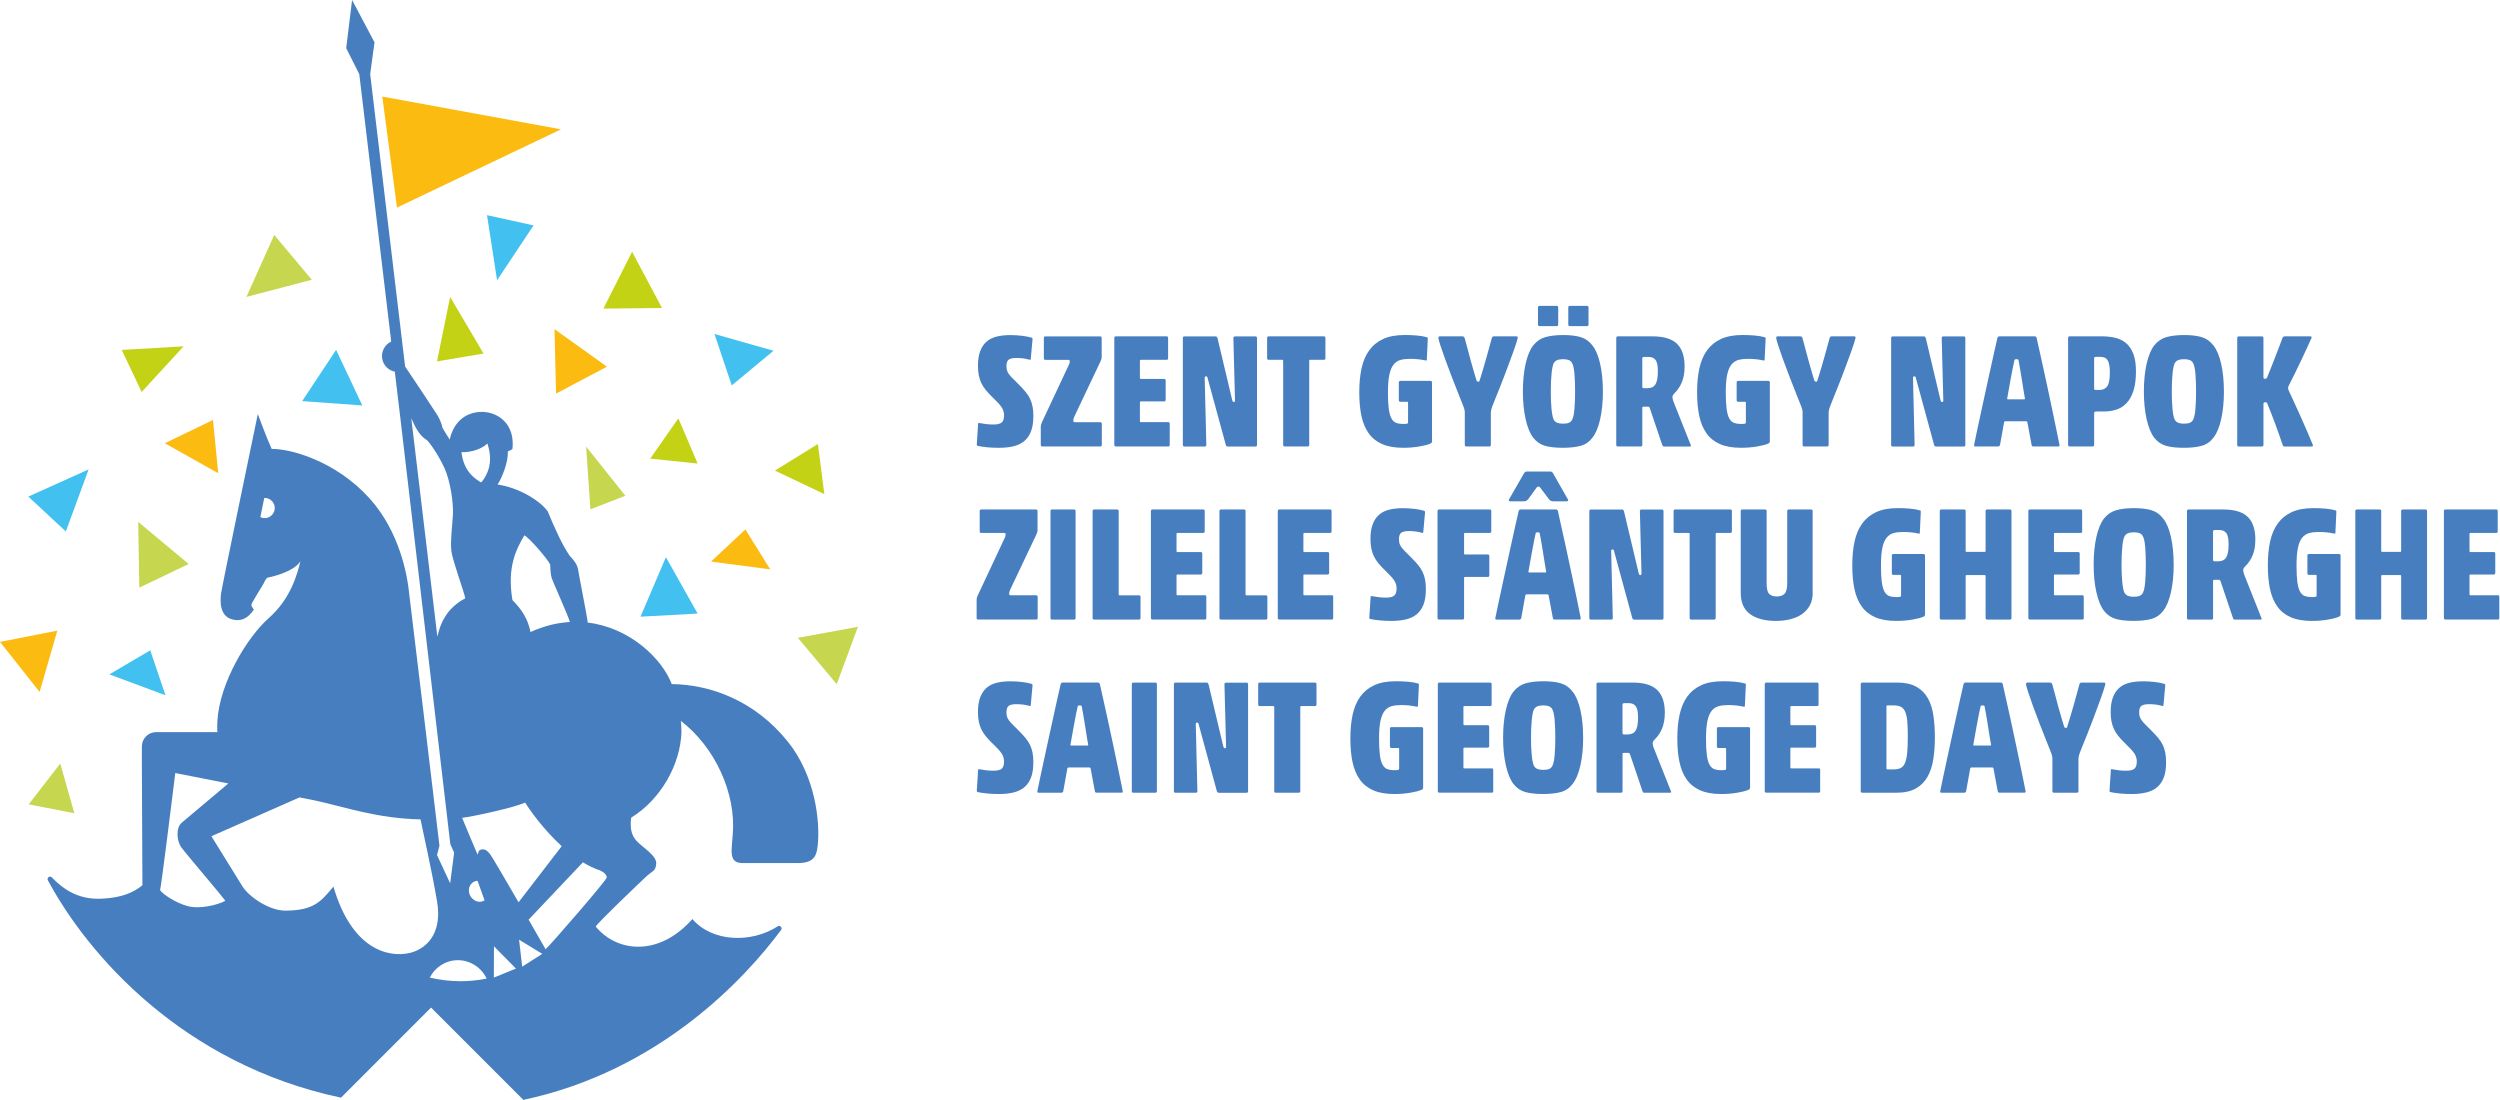 <svg width="225" height="99" viewBox="0 0 225 99" fill="none" xmlns="http://www.w3.org/2000/svg">
<path d="M35.729 18.681L50.49 11.64L34.406 8.69L35.729 18.681Z" fill="#FBBB10"/>
<path d="M71.807 57.405L77.216 56.412L75.307 61.572L71.807 57.405Z" fill="#C7D64F"/>
<path d="M58.518 41.278L61.053 37.65L62.789 41.719L58.518 41.278Z" fill="#C4D215"/>
<path d="M69.614 31.568L65.858 34.687L64.303 30.061L69.614 31.568Z" fill="#42C0F0"/>
<path d="M39.332 32.524L40.512 26.721L43.52 31.821L39.332 32.524Z" fill="#C4D215"/>
<path d="M48.02 20.287L44.737 25.223L43.832 19.365L48.02 20.287Z" fill="#42C0F0"/>
<path d="M14.832 39.893L19.169 37.797L19.64 42.592L14.832 39.893Z" fill="#FBBB10"/>
<path d="M10.955 31.493L16.528 31.169L12.749 35.279L10.955 31.493Z" fill="#C4D215"/>
<path d="M9.842 60.694L13.521 58.529L14.893 62.573L9.842 60.694Z" fill="#42C0F0"/>
<path d="M5.16 56.757L3.566 62.277L0 57.771L5.16 56.757Z" fill="#FBBB10"/>
<path d="M57.645 55.502L59.932 50.144L62.787 55.221L57.645 55.502Z" fill="#42C0F0"/>
<path d="M63.994 50.541L67.085 47.65L69.324 51.246L63.994 50.541Z" fill="#FBBB10"/>
<path d="M69.742 42.354L73.609 39.961L74.192 44.471L69.742 42.354Z" fill="#C4D215"/>
<path d="M50.045 35.426L49.904 29.623L54.625 33.001L50.045 35.426Z" fill="#FBBB10"/>
<path d="M54.303 27.776L56.887 22.661L59.58 27.718L54.303 27.776Z" fill="#C4D215"/>
<path d="M27.195 36.101L30.25 31.487L32.609 36.491L27.195 36.101Z" fill="#42C0F0"/>
<path d="M28.064 25.179L22.176 26.721L24.683 21.144L28.064 25.179Z" fill="#C7D64F"/>
<path d="M12.537 52.886L12.44 46.97L16.981 50.76L12.537 52.886Z" fill="#C7D64F"/>
<path d="M2.549 44.693L7.977 42.247L5.925 47.833L2.549 44.693Z" fill="#42C0F0"/>
<path d="M53.136 45.841L52.75 40.187L56.28 44.618L53.136 45.841Z" fill="#C7D64F"/>
<path d="M2.58 72.394L5.424 68.717L6.692 73.191L2.58 72.394Z" fill="#C7D64F"/>
<path d="M70.929 66.78C67.917 63.001 63.839 61.599 60.46 61.569C59.557 59.237 56.666 56.486 52.895 56.031C52.891 55.73 52.08 51.646 52.028 51.267C51.977 50.884 51.73 50.481 51.259 50.004C50.571 48.966 50.002 47.726 49.287 46.007C48.588 45.057 46.741 43.902 44.781 43.606C45.218 42.963 45.752 41.519 45.708 40.626C45.893 40.547 45.899 40.547 46.117 40.419C46.438 37.596 43.929 36.542 42.158 37.313C40.716 37.942 40.48 39.567 40.48 39.567C40.48 39.567 39.896 38.666 39.819 38.489C39.785 38.204 39.54 37.643 39.363 37.362C38.907 36.636 37.095 33.93 36.46 32.986L33.317 6.672L33.705 3.807L31.688 -6.10352e-05L31.157 4.335L32.335 6.672L35.209 30.737C34.589 31.031 34.244 31.73 34.427 32.416C34.574 32.961 35.013 33.344 35.533 33.451L36.044 37.733L40.531 75.994L40.541 75.969L40.55 76.024L40.872 76.74L40.514 79.496L39.331 76.955L39.551 76.122C39.551 76.122 36.854 53.523 36.747 52.778C36.62 51.887 36.023 47.916 33.273 44.867C30.169 41.427 26.074 40.377 24.449 40.402C23.965 39.335 23.203 37.264 23.203 37.264C23.203 37.264 19.973 52.803 19.896 53.412C19.82 54.024 19.717 55.449 20.915 55.752C22.11 56.058 22.67 55.091 22.847 54.861C22.77 54.708 22.54 54.554 22.668 54.301C22.794 54.047 23.709 52.545 23.709 52.545C23.709 52.545 23.938 52.011 24.091 51.985C24.244 51.959 26.404 51.527 27.041 50.511C26.737 51.731 26.151 53.894 24.193 55.624C22.235 57.351 19.768 61.459 19.566 64.867C19.528 65.502 19.566 65.89 19.566 65.89H14.057C13.345 65.89 12.768 66.467 12.768 67.179V68.683L12.817 79.675C11.99 80.347 10.915 80.807 9.11 80.883C7.027 80.975 5.697 80.027 4.656 78.96C4.57 78.874 4.434 78.874 4.349 78.96C4.268 79.043 4.272 79.13 4.298 79.205C7.881 85.9 16.428 95.77 30.689 98.791L38.795 90.683L47.103 98.991C59.333 96.384 67.02 88.112 70.284 83.715C70.369 83.629 70.369 83.493 70.284 83.408C70.2 83.325 70.09 83.308 70.024 83.35C67.608 84.935 64.061 84.771 62.316 82.713C59.344 86.079 55.586 85.758 53.615 83.395C53.794 83.037 57.482 79.528 58.128 78.919C58.773 78.312 58.986 78.455 59.059 77.739C59.131 77.023 57.842 76.271 57.305 75.698C56.768 75.125 56.705 74.435 56.803 73.593C59.491 71.936 61.242 68.789 61.332 65.875C61.332 65.875 61.315 65.112 61.272 64.878C64.34 67.226 66.255 71.384 65.95 75.072C65.863 76.143 65.742 76.957 66.01 77.341C66.281 77.724 66.702 77.677 67.382 77.677H71.76C73.2 77.677 73.483 77.102 73.59 76.139C73.837 73.904 73.355 69.82 70.927 66.774M24.289 46.499C24.018 46.663 23.697 46.67 23.43 46.544L23.784 44.816C24.104 44.804 24.419 44.957 24.596 45.251C24.856 45.681 24.719 46.239 24.289 46.499ZM47.188 48.184C47.646 48.389 49.338 50.379 49.517 50.811C49.527 51.344 49.572 51.781 49.674 52.087C49.775 52.392 51.136 55.415 51.289 55.979C50.158 56.045 48.969 56.327 47.746 56.881C47.523 55.726 46.954 54.842 46.119 54.007C45.618 51.035 46.46 49.441 47.188 48.182M43.867 39.914C44.133 40.745 44.406 42.098 43.311 43.423C42.772 43.106 41.739 42.469 41.532 40.696C42.418 40.728 43.383 40.398 43.867 39.914ZM40.201 55.285C39.668 56.048 39.491 56.766 39.363 57.296L37.016 37.65C37.284 38.202 37.638 39.141 38.396 39.591C38.652 39.795 39.466 40.95 40 42.121C40.535 43.293 40.814 45.255 40.765 46.276C40.714 47.296 40.518 48.679 40.62 49.569C40.723 50.462 41.771 53.24 41.873 53.851C41.543 54.011 40.735 54.514 40.199 55.283M16.824 81.533C15.757 81.216 14.781 80.551 14.466 80.191C14.447 80.168 14.43 80.14 14.408 80.114C14.521 79.697 15.467 72.083 15.776 69.573L20.552 70.511C19.472 71.42 16.826 73.649 16.364 74.036C15.782 74.526 15.936 75.719 16.302 76.239C16.669 76.759 19.79 80.4 20.28 81.073C19.606 81.439 17.953 81.868 16.822 81.531M36.89 85.762C34.93 86.231 31.637 85.406 30.009 79.793C28.916 81.096 28.292 81.951 25.676 81.957C24.242 81.961 22.399 80.717 21.811 79.758L19.027 75.261L26.956 71.767L28.364 72.044C31.179 72.666 33.98 73.664 37.847 73.745C38.111 75.05 38.842 78.244 39.334 81.111C39.862 84.196 38.205 85.449 36.89 85.762ZM41.445 88.308C40.495 88.308 39.57 88.193 38.684 87.984C39.15 87.055 40.109 86.416 41.219 86.416C42.329 86.416 43.349 87.098 43.797 88.075C43.036 88.227 42.252 88.308 41.447 88.308M42.291 79.731C42.427 79.45 42.693 79.288 42.981 79.273L43.611 81.03C43.351 81.197 43.008 81.209 42.704 81.026C42.256 80.76 42.071 80.178 42.291 79.731ZM44.446 87.984L44.457 85.168L46.436 87.172L44.446 87.982V87.984ZM44.129 76.904C43.812 76.482 43.579 76.397 43.302 76.461C43.028 76.522 43.07 76.757 42.985 76.925C42.836 76.608 41.59 73.604 41.59 73.604C42.435 73.519 46.351 72.673 47.261 72.228C47.627 72.831 48.88 74.624 50.554 76.156L46.67 81.205C45.488 79.164 44.295 77.123 44.129 76.904ZM46.996 87.004L46.717 84.573L48.805 85.847L46.994 87.004H46.996ZM49.103 85.434C48.933 85.131 48.319 84.06 47.576 82.771L52.461 77.609C52.966 77.914 53.483 78.171 54.014 78.344C54.393 78.514 54.606 78.747 54.606 78.981C54.606 79.215 49.421 85.18 49.103 85.434Z" fill="#477EC0"/>
<path d="M92.999 37.474C92.999 38.02 92.929 38.471 92.788 38.831C92.648 39.191 92.445 39.481 92.183 39.698C91.921 39.916 91.598 40.073 91.214 40.165C90.831 40.256 90.396 40.303 89.908 40.303C89.188 40.303 88.547 40.246 87.984 40.129C87.936 40.12 87.912 40.075 87.912 39.996L88.029 38.145C88.029 38.077 88.063 38.054 88.132 38.073C88.374 38.111 88.585 38.143 88.766 38.169C88.945 38.192 89.163 38.205 89.416 38.205C89.757 38.205 90 38.147 90.145 38.03C90.29 37.913 90.364 37.696 90.364 37.374C90.364 37.101 90.285 36.854 90.132 36.63C89.976 36.407 89.719 36.126 89.359 35.785C89.105 35.542 88.894 35.316 88.724 35.107C88.553 34.898 88.417 34.683 88.315 34.466C88.213 34.249 88.138 34.014 88.089 33.765C88.04 33.518 88.016 33.233 88.016 32.913C88.016 32.389 88.085 31.948 88.221 31.594C88.357 31.238 88.549 30.955 88.796 30.742C89.043 30.529 89.348 30.378 89.708 30.291C90.068 30.203 90.471 30.158 90.918 30.158C91.297 30.158 91.662 30.18 92.011 30.224C92.36 30.269 92.644 30.325 92.857 30.393C92.886 30.412 92.906 30.427 92.914 30.438C92.923 30.448 92.929 30.476 92.929 30.525L92.769 32.304C92.769 32.372 92.735 32.395 92.667 32.376C92.454 32.319 92.254 32.276 92.068 32.253C91.883 32.229 91.689 32.216 91.485 32.216C91.163 32.216 90.933 32.265 90.792 32.361C90.652 32.459 90.582 32.653 90.582 32.945C90.582 33.09 90.596 33.218 90.626 33.324C90.656 33.431 90.711 33.544 90.794 33.659C90.878 33.776 90.99 33.906 91.138 34.053C91.282 34.198 91.472 34.387 91.706 34.622C91.941 34.856 92.139 35.071 92.305 35.271C92.471 35.472 92.603 35.678 92.705 35.891C92.808 36.104 92.882 36.339 92.931 36.592C92.98 36.846 93.004 37.142 93.004 37.48L92.999 37.474Z" fill="#477EC0"/>
<path d="M93.815 40.186C93.717 40.186 93.67 40.137 93.67 40.041V38.422C93.67 38.277 93.715 38.115 93.802 37.941L96.222 32.779C96.26 32.691 96.28 32.608 96.28 32.532C96.28 32.434 96.241 32.387 96.162 32.387H94.092C93.994 32.387 93.947 32.338 93.947 32.242V30.418C93.947 30.32 93.996 30.273 94.092 30.273H99.007C99.105 30.273 99.151 30.322 99.151 30.418V32.167C99.151 32.216 99.139 32.274 99.115 32.342C99.092 32.41 99.068 32.468 99.049 32.517L96.672 37.532C96.652 37.589 96.635 37.638 96.621 37.676C96.606 37.715 96.599 37.768 96.599 37.836C96.599 37.915 96.612 37.96 96.635 37.975C96.659 37.99 96.691 37.996 96.729 37.996H99.004C99.111 37.996 99.164 38.045 99.164 38.141V40.037C99.164 40.135 99.115 40.182 99.019 40.182H93.815V40.186Z" fill="#477EC0"/>
<path d="M100.289 30.416C100.289 30.318 100.338 30.271 100.434 30.271H104.997C105.085 30.271 105.129 30.32 105.129 30.416V32.24C105.129 32.338 105.085 32.385 104.997 32.385H102.665C102.616 32.385 102.592 32.414 102.592 32.472V34.017C102.592 34.074 102.616 34.104 102.665 34.104H104.765C104.863 34.104 104.91 34.153 104.91 34.249V35.983C104.91 36.081 104.861 36.128 104.765 36.128H102.665C102.616 36.128 102.592 36.157 102.592 36.215V37.907C102.592 37.964 102.616 37.994 102.665 37.994H105.157C105.234 37.994 105.274 38.043 105.274 38.139V40.035C105.274 40.133 105.236 40.18 105.157 40.18H100.432C100.334 40.18 100.287 40.131 100.287 40.035V30.412L100.289 30.416Z" fill="#477EC0"/>
<path d="M110.496 40.186C110.409 40.186 110.351 40.137 110.322 40.041L108.702 34.093C108.683 33.995 108.664 33.935 108.645 33.91C108.626 33.886 108.592 33.874 108.543 33.874C108.494 33.874 108.46 33.889 108.44 33.919C108.421 33.948 108.417 34.017 108.425 34.123L108.57 40.043C108.57 40.141 108.521 40.188 108.425 40.188H106.602C106.504 40.188 106.457 40.139 106.457 40.043V30.42C106.457 30.322 106.506 30.276 106.602 30.276H109.416C109.465 30.276 109.499 30.293 109.518 30.327C109.538 30.361 109.557 30.397 109.576 30.435L110.888 35.962C110.907 36.049 110.929 36.106 110.954 36.136C110.978 36.166 111.01 36.181 111.048 36.181C111.116 36.181 111.15 36.132 111.15 36.036L111.005 30.423C111.005 30.325 111.054 30.278 111.15 30.278H112.987C113.085 30.278 113.131 30.327 113.131 30.423V40.045C113.131 40.143 113.082 40.19 112.987 40.19H110.494L110.496 40.186Z" fill="#477EC0"/>
<path d="M115.483 32.472C115.483 32.414 115.453 32.385 115.396 32.385H114.186C114.088 32.385 114.041 32.336 114.041 32.24V30.416C114.041 30.318 114.09 30.271 114.186 30.271H119.143C119.241 30.271 119.288 30.32 119.288 30.416V32.24C119.288 32.338 119.239 32.385 119.143 32.385H117.918C117.861 32.385 117.831 32.414 117.831 32.472V40.039C117.831 40.137 117.782 40.184 117.686 40.184H115.63C115.532 40.184 115.485 40.135 115.485 40.039V32.472H115.483Z" fill="#477EC0"/>
<path d="M128.736 39.922C128.523 40.02 128.188 40.107 127.737 40.184C127.285 40.261 126.801 40.301 126.286 40.301C125.538 40.301 124.91 40.192 124.405 39.973C123.9 39.754 123.493 39.432 123.186 39.004C122.879 38.575 122.662 38.053 122.53 37.436C122.398 36.818 122.334 36.106 122.334 35.299C122.334 34.492 122.402 33.789 122.539 33.156C122.675 32.525 122.903 31.984 123.224 31.537C123.546 31.089 123.966 30.746 124.486 30.508C125.005 30.269 125.655 30.15 126.433 30.15C126.793 30.15 127.153 30.165 127.511 30.195C127.871 30.224 128.175 30.278 128.429 30.354C128.486 30.374 128.512 30.418 128.501 30.486L128.414 32.368C128.414 32.436 128.376 32.459 128.297 32.44C128.084 32.391 127.856 32.355 127.619 32.331C127.381 32.308 127.146 32.295 126.912 32.295C126.582 32.295 126.292 32.329 126.045 32.397C125.798 32.466 125.587 32.606 125.419 32.819C125.248 33.032 125.123 33.339 125.04 33.737C124.956 34.136 124.916 34.66 124.916 35.312C124.916 35.925 124.939 36.415 124.988 36.784C125.037 37.152 125.114 37.44 125.223 37.645C125.329 37.849 125.47 37.985 125.645 38.053C125.819 38.122 126.039 38.156 126.301 38.156C126.38 38.156 126.452 38.154 126.52 38.149C126.588 38.145 126.642 38.132 126.68 38.113C126.71 38.094 126.725 38.06 126.725 38.011V36.247C126.725 36.19 126.695 36.16 126.637 36.16H126.039C125.941 36.16 125.894 36.111 125.894 36.015V34.425C125.894 34.328 125.943 34.281 126.039 34.281H128.736C128.834 34.281 128.881 34.33 128.881 34.425V39.717C128.881 39.815 128.832 39.883 128.736 39.922Z" fill="#477EC0"/>
<path d="M134.261 30.416C134.3 30.318 134.364 30.271 134.451 30.271H136.464C136.571 30.271 136.615 30.32 136.596 30.416C136.577 30.504 136.532 30.659 136.464 30.883C136.396 31.107 136.306 31.369 136.194 31.671C136.081 31.971 135.961 32.304 135.829 32.662C135.697 33.022 135.561 33.386 135.42 33.755C135.28 34.123 135.139 34.485 134.998 34.841C134.858 35.197 134.728 35.514 134.613 35.795C134.468 36.145 134.357 36.422 134.285 36.626C134.212 36.831 134.176 36.995 134.176 37.123V40.039C134.176 40.137 134.127 40.184 134.031 40.184H131.975C131.877 40.184 131.831 40.135 131.831 40.039V37.123C131.831 37.054 131.826 36.99 131.816 36.933C131.805 36.876 131.786 36.801 131.758 36.714C131.728 36.626 131.686 36.509 131.626 36.364C131.569 36.219 131.49 36.023 131.392 35.781C131.138 35.148 130.895 34.532 130.663 33.929C130.431 33.326 130.226 32.783 130.052 32.295C129.877 31.809 129.736 31.398 129.628 31.064C129.521 30.729 129.462 30.512 129.453 30.414C129.453 30.316 129.502 30.269 129.598 30.269H131.611C131.65 30.269 131.688 30.28 131.728 30.299C131.767 30.318 131.797 30.357 131.816 30.416C131.846 30.533 131.888 30.693 131.948 30.898C132.005 31.102 132.067 31.328 132.131 31.575C132.195 31.822 132.263 32.08 132.336 32.349C132.408 32.617 132.48 32.873 132.555 33.122C132.627 33.369 132.693 33.595 132.751 33.799C132.808 34.004 132.857 34.159 132.896 34.266C132.934 34.323 132.983 34.353 133.041 34.353C133.07 34.353 133.092 34.353 133.107 34.347C133.122 34.343 133.139 34.315 133.158 34.266C133.215 34.091 133.298 33.827 133.405 33.471C133.511 33.115 133.622 32.743 133.733 32.349C133.844 31.954 133.95 31.577 134.046 31.219C134.144 30.859 134.217 30.593 134.266 30.418L134.261 30.416Z" fill="#477EC0"/>
<path d="M144.263 35.229C144.263 36.151 144.18 36.984 144.016 37.721C143.85 38.46 143.618 39.019 143.315 39.398C143.034 39.769 142.678 40.011 142.25 40.126C141.822 40.243 141.287 40.301 140.646 40.301C140.005 40.301 139.474 40.243 139.057 40.126C138.639 40.009 138.284 39.766 137.992 39.398C137.7 39.019 137.472 38.46 137.306 37.721C137.14 36.982 137.059 36.151 137.059 35.229C137.059 34.306 137.142 33.477 137.306 32.742C137.472 32.01 137.7 31.458 137.992 31.087C138.284 30.719 138.646 30.469 139.078 30.344C139.511 30.218 140.047 30.154 140.689 30.154C141.33 30.154 141.858 30.218 142.272 30.344C142.685 30.469 143.032 30.719 143.313 31.087C143.614 31.456 143.848 32.008 144.014 32.742C144.18 33.477 144.261 34.304 144.261 35.229H144.263ZM138.563 29.351C138.465 29.351 138.418 29.302 138.418 29.206V27.674C138.418 27.576 138.467 27.529 138.563 27.529H140.094C140.192 27.529 140.239 27.578 140.239 27.674V29.206C140.239 29.304 140.19 29.351 140.094 29.351H138.563ZM139.57 35.229C139.57 35.812 139.592 36.334 139.636 36.797C139.681 37.259 139.745 37.583 139.832 37.766C139.911 37.902 140.018 37.996 140.154 38.049C140.29 38.102 140.461 38.13 140.665 38.13C140.889 38.13 141.066 38.105 141.198 38.049C141.33 37.996 141.428 37.902 141.496 37.766C141.594 37.581 141.662 37.259 141.701 36.797C141.739 36.334 141.758 35.812 141.758 35.229C141.758 34.645 141.739 34.11 141.701 33.654C141.662 33.198 141.594 32.877 141.496 32.691C141.428 32.555 141.328 32.461 141.198 32.408C141.066 32.355 140.9 32.327 140.695 32.327C140.471 32.327 140.292 32.355 140.156 32.408C140.02 32.461 139.913 32.557 139.834 32.691C139.747 32.877 139.681 33.196 139.638 33.654C139.594 34.112 139.572 34.636 139.572 35.229H139.57ZM141.289 29.351C141.191 29.351 141.145 29.302 141.145 29.206V27.674C141.145 27.576 141.194 27.529 141.289 27.529H142.821C142.919 27.529 142.966 27.578 142.966 27.674V29.206C142.966 29.304 142.917 29.351 142.821 29.351H141.289Z" fill="#477EC0"/>
<path d="M151.613 32.996C151.613 33.512 151.539 33.963 151.387 34.353C151.236 34.743 151.002 35.097 150.68 35.418C150.574 35.525 150.52 35.629 150.52 35.731C150.52 35.834 150.55 35.968 150.608 36.132L152.167 40.054C152.186 40.084 152.188 40.111 152.174 40.141C152.159 40.171 152.127 40.186 152.08 40.186H149.79C149.741 40.186 149.704 40.18 149.681 40.165C149.658 40.15 149.63 40.109 149.6 40.041L148.477 36.716C148.448 36.639 148.394 36.599 148.318 36.599H147.938C147.9 36.599 147.868 36.603 147.845 36.613C147.819 36.624 147.808 36.652 147.808 36.701V40.039C147.808 40.137 147.759 40.184 147.664 40.184H145.608C145.51 40.184 145.463 40.135 145.463 40.039V30.416C145.463 30.318 145.512 30.271 145.608 30.271H148.729C149.73 30.271 150.461 30.493 150.923 30.934C151.385 31.377 151.615 32.063 151.615 32.996H151.613ZM149.208 33.435C149.208 32.919 149.138 32.572 148.997 32.393C148.857 32.214 148.65 32.123 148.377 32.123H147.953C147.896 32.123 147.855 32.138 147.836 32.167C147.817 32.197 147.806 32.225 147.806 32.255V34.822C147.806 34.901 147.855 34.939 147.951 34.939H148.273C148.603 34.939 148.842 34.824 148.987 34.596C149.131 34.368 149.206 33.98 149.206 33.437L149.208 33.435Z" fill="#477EC0"/>
<path d="M159.138 39.922C158.925 40.02 158.59 40.107 158.139 40.184C157.687 40.261 157.204 40.301 156.688 40.301C155.94 40.301 155.312 40.192 154.807 39.973C154.302 39.754 153.895 39.432 153.59 39.004C153.284 38.575 153.066 38.053 152.934 37.436C152.802 36.818 152.738 36.106 152.738 35.299C152.738 34.492 152.806 33.789 152.943 33.156C153.079 32.525 153.307 31.984 153.629 31.537C153.95 31.089 154.37 30.746 154.89 30.508C155.41 30.269 156.06 30.15 156.837 30.15C157.197 30.15 157.557 30.165 157.915 30.195C158.275 30.224 158.58 30.278 158.833 30.354C158.891 30.374 158.916 30.418 158.906 30.486L158.818 32.368C158.818 32.436 158.78 32.459 158.701 32.44C158.488 32.391 158.26 32.355 158.024 32.331C157.785 32.308 157.551 32.295 157.316 32.295C156.986 32.295 156.696 32.329 156.449 32.397C156.202 32.466 155.991 32.606 155.823 32.819C155.653 33.032 155.527 33.339 155.444 33.737C155.361 34.136 155.32 34.66 155.32 35.312C155.32 35.925 155.344 36.415 155.393 36.784C155.442 37.152 155.518 37.44 155.627 37.645C155.734 37.849 155.874 37.985 156.049 38.053C156.224 38.122 156.443 38.156 156.705 38.156C156.784 38.156 156.856 38.154 156.924 38.149C156.993 38.145 157.046 38.132 157.084 38.113C157.114 38.094 157.129 38.06 157.129 38.011V36.247C157.129 36.19 157.099 36.16 157.042 36.16H156.443C156.345 36.16 156.298 36.111 156.298 36.015V34.425C156.298 34.328 156.347 34.281 156.443 34.281H159.14C159.238 34.281 159.285 34.33 159.285 34.425V39.717C159.285 39.815 159.236 39.883 159.14 39.922H159.138Z" fill="#477EC0"/>
<path d="M164.664 30.416C164.702 30.318 164.766 30.271 164.853 30.271H166.866C166.973 30.271 167.018 30.32 166.999 30.416C166.979 30.504 166.935 30.659 166.866 30.883C166.798 31.107 166.709 31.369 166.596 31.671C166.483 31.971 166.364 32.304 166.232 32.662C166.1 33.022 165.963 33.386 165.823 33.755C165.682 34.123 165.541 34.485 165.401 34.841C165.26 35.197 165.13 35.514 165.015 35.795C164.87 36.145 164.76 36.422 164.687 36.626C164.615 36.831 164.578 36.995 164.578 37.123V40.039C164.578 40.137 164.529 40.184 164.434 40.184H162.378C162.28 40.184 162.233 40.135 162.233 40.039V37.123C162.233 37.054 162.229 36.99 162.218 36.933C162.207 36.876 162.188 36.801 162.161 36.714C162.131 36.626 162.088 36.509 162.028 36.364C161.971 36.219 161.892 36.023 161.794 35.781C161.541 35.148 161.298 34.532 161.066 33.929C160.833 33.326 160.629 32.783 160.454 32.295C160.279 31.809 160.139 31.398 160.03 31.064C159.924 30.729 159.864 30.512 159.855 30.414C159.855 30.316 159.904 30.269 160 30.269H162.014C162.052 30.269 162.09 30.28 162.131 30.299C162.169 30.318 162.199 30.357 162.218 30.416C162.248 30.533 162.29 30.693 162.35 30.898C162.408 31.102 162.469 31.328 162.533 31.575C162.597 31.822 162.665 32.08 162.738 32.349C162.81 32.617 162.883 32.873 162.957 33.122C163.03 33.369 163.096 33.595 163.153 33.799C163.211 34.004 163.26 34.159 163.298 34.266C163.336 34.323 163.385 34.353 163.443 34.353C163.473 34.353 163.494 34.353 163.509 34.347C163.524 34.343 163.541 34.315 163.56 34.266C163.618 34.091 163.701 33.827 163.807 33.471C163.914 33.115 164.025 32.743 164.135 32.349C164.246 31.954 164.353 31.577 164.449 31.219C164.547 30.859 164.619 30.593 164.668 30.418L164.664 30.416Z" fill="#477EC0"/>
<path d="M174.242 40.186C174.155 40.186 174.097 40.137 174.068 40.041L172.449 34.093C172.429 33.995 172.41 33.935 172.391 33.91C172.372 33.886 172.338 33.874 172.289 33.874C172.24 33.874 172.206 33.889 172.186 33.919C172.167 33.948 172.163 34.017 172.172 34.123L172.316 40.043C172.316 40.141 172.267 40.188 172.172 40.188H170.348C170.25 40.188 170.203 40.139 170.203 40.043V30.42C170.203 30.322 170.252 30.276 170.348 30.276H173.162C173.211 30.276 173.245 30.293 173.264 30.327C173.284 30.361 173.303 30.397 173.322 30.435L174.634 35.962C174.653 36.049 174.675 36.106 174.7 36.136C174.724 36.166 174.756 36.181 174.796 36.181C174.864 36.181 174.898 36.132 174.898 36.036L174.754 30.423C174.754 30.325 174.803 30.278 174.898 30.278H176.735C176.833 30.278 176.88 30.327 176.88 30.423V40.045C176.88 40.143 176.831 40.19 176.735 40.19H174.242V40.186Z" fill="#477EC0"/>
<path d="M182.467 38.013C182.456 37.945 182.418 37.911 182.35 37.911H180.498C180.42 37.911 180.377 37.945 180.366 38.013L180.002 40.039C179.972 40.137 179.915 40.184 179.827 40.184H177.771C177.684 40.184 177.65 40.135 177.669 40.039C177.727 39.739 177.81 39.342 177.916 38.85C178.023 38.36 178.14 37.819 178.266 37.231C178.391 36.643 178.526 36.026 178.666 35.38C178.807 34.734 178.945 34.102 179.082 33.484C179.218 32.866 179.344 32.293 179.461 31.763C179.578 31.232 179.68 30.783 179.768 30.414C179.797 30.316 179.859 30.269 179.957 30.269H183.106C183.212 30.269 183.276 30.318 183.296 30.414C183.372 30.774 183.474 31.23 183.602 31.784C183.728 32.338 183.86 32.934 183.996 33.569C184.133 34.206 184.273 34.86 184.418 35.531C184.563 36.202 184.697 36.837 184.819 37.434C184.94 38.032 185.049 38.561 185.147 39.023C185.245 39.485 185.311 39.822 185.351 40.037C185.37 40.135 185.336 40.182 185.249 40.182H183.004C182.906 40.182 182.852 40.133 182.844 40.037L182.465 38.011L182.467 38.013ZM182.175 35.942C182.224 35.942 182.247 35.923 182.247 35.885C182.218 35.74 182.179 35.512 182.13 35.207C182.081 34.901 182.03 34.575 181.977 34.23C181.924 33.884 181.868 33.546 181.809 33.215C181.751 32.885 181.702 32.617 181.664 32.414C181.653 32.395 181.642 32.376 181.627 32.357C181.613 32.338 181.566 32.327 181.489 32.327C181.412 32.327 181.359 32.338 181.336 32.357C181.312 32.376 181.299 32.395 181.299 32.414C181.25 32.619 181.195 32.883 181.131 33.209C181.067 33.535 181.005 33.87 180.941 34.215C180.878 34.56 180.82 34.886 180.767 35.19C180.714 35.497 180.671 35.727 180.643 35.883C180.643 35.921 180.662 35.94 180.701 35.94H182.173L182.175 35.942Z" fill="#477EC0"/>
<path d="M189.173 30.269C189.582 30.269 189.97 30.312 190.341 30.393C190.709 30.476 191.035 30.631 191.318 30.859C191.6 31.087 191.823 31.409 191.99 31.822C192.156 32.236 192.237 32.768 192.237 33.418C192.237 34.138 192.158 34.73 192.002 35.197C191.847 35.663 191.636 36.032 191.367 36.304C191.101 36.577 190.794 36.767 190.449 36.873C190.104 36.98 189.742 37.033 189.363 37.033H188.896C188.711 37.033 188.594 37.039 188.547 37.054C188.498 37.069 188.474 37.105 188.474 37.163V40.035C188.474 40.133 188.425 40.18 188.33 40.18H186.274C186.176 40.18 186.129 40.131 186.129 40.035V30.412C186.129 30.314 186.178 30.267 186.274 30.267H189.175L189.173 30.269ZM188.939 35.097C189.25 35.097 189.486 34.99 189.646 34.775C189.806 34.562 189.887 34.142 189.887 33.52C189.887 33.239 189.868 33.005 189.829 32.819C189.791 32.634 189.736 32.491 189.661 32.389C189.589 32.287 189.499 32.216 189.39 32.178C189.284 32.14 189.167 32.12 189.041 32.12H188.617C188.549 32.12 188.509 32.135 188.494 32.165C188.479 32.195 188.472 32.223 188.472 32.252V34.979C188.472 35.018 188.479 35.048 188.494 35.067C188.509 35.086 188.549 35.097 188.617 35.097H188.939Z" fill="#477EC0"/>
<path d="M200.154 35.229C200.154 36.151 200.071 36.984 199.907 37.721C199.741 38.46 199.509 39.019 199.206 39.398C198.925 39.768 198.569 40.011 198.141 40.126C197.713 40.243 197.178 40.301 196.537 40.301C195.896 40.301 195.365 40.243 194.947 40.126C194.53 40.009 194.174 39.766 193.882 39.398C193.59 39.019 193.363 38.46 193.196 37.721C193.03 36.982 192.949 36.151 192.949 35.229C192.949 34.306 193.032 33.477 193.196 32.742C193.363 32.01 193.59 31.458 193.882 31.087C194.174 30.719 194.536 30.469 194.969 30.344C195.401 30.218 195.938 30.154 196.579 30.154C197.221 30.154 197.749 30.218 198.162 30.344C198.575 30.469 198.923 30.719 199.204 31.087C199.504 31.456 199.739 32.008 199.905 32.742C200.071 33.477 200.152 34.304 200.152 35.229H200.154ZM195.459 35.229C195.459 35.812 195.48 36.334 195.525 36.797C195.57 37.259 195.633 37.583 195.721 37.766C195.8 37.902 195.906 37.996 196.042 38.049C196.179 38.102 196.349 38.13 196.554 38.13C196.777 38.13 196.954 38.105 197.086 38.049C197.218 37.996 197.316 37.902 197.385 37.766C197.483 37.581 197.551 37.259 197.589 36.797C197.627 36.334 197.647 35.812 197.647 35.229C197.647 34.645 197.627 34.11 197.589 33.654C197.551 33.198 197.483 32.877 197.385 32.691C197.316 32.555 197.216 32.461 197.086 32.408C196.954 32.355 196.788 32.327 196.584 32.327C196.36 32.327 196.181 32.355 196.045 32.408C195.908 32.461 195.802 32.557 195.723 32.691C195.636 32.877 195.57 33.196 195.527 33.654C195.482 34.112 195.461 34.636 195.461 35.229H195.459Z" fill="#477EC0"/>
<path d="M203.565 40.186H201.494C201.396 40.186 201.35 40.137 201.35 40.041V30.418C201.35 30.32 201.399 30.273 201.494 30.273H203.565C203.663 30.273 203.71 30.323 203.71 30.418V33.961C203.71 34.048 203.755 34.093 203.842 34.093C203.9 34.093 203.942 34.085 203.966 34.063C203.989 34.044 204.013 34.019 204.032 33.991C204.13 33.759 204.241 33.48 204.366 33.16C204.492 32.841 204.622 32.513 204.752 32.176C204.884 31.841 205.01 31.515 205.131 31.198C205.252 30.883 205.353 30.616 205.429 30.403C205.478 30.316 205.546 30.271 205.634 30.271H207.924C208.022 30.271 208.06 30.316 208.041 30.403C207.984 30.54 207.869 30.795 207.698 31.168C207.528 31.543 207.338 31.948 207.129 32.385C206.921 32.821 206.714 33.25 206.509 33.667C206.305 34.085 206.145 34.406 206.028 34.63C205.998 34.688 205.975 34.739 205.955 34.783C205.936 34.828 205.926 34.873 205.926 34.922C205.926 34.971 205.934 35.016 205.955 35.06C205.975 35.105 205.994 35.154 206.013 35.214C206.13 35.467 206.286 35.802 206.48 36.219C206.673 36.637 206.874 37.078 207.078 37.538C207.283 38 207.481 38.454 207.677 38.901C207.871 39.349 208.033 39.732 208.158 40.054C208.177 40.092 208.175 40.124 208.152 40.15C208.126 40.173 208.09 40.186 208.043 40.186H205.638C205.532 40.186 205.468 40.148 205.448 40.069C205.361 39.807 205.257 39.502 205.135 39.157C205.014 38.812 204.89 38.467 204.762 38.122C204.637 37.777 204.509 37.446 204.383 37.131C204.258 36.816 204.151 36.55 204.062 36.337C204.042 36.288 204.023 36.253 204.004 36.234C203.985 36.215 203.94 36.204 203.872 36.204C203.765 36.204 203.712 36.249 203.712 36.337V40.039C203.712 40.137 203.663 40.184 203.567 40.184L203.565 40.186Z" fill="#477EC0"/>
<path d="M88.041 55.765C87.943 55.765 87.897 55.716 87.897 55.62V54.001C87.897 53.856 87.941 53.695 88.029 53.52L90.449 48.358C90.487 48.271 90.506 48.188 90.506 48.111C90.506 48.013 90.468 47.966 90.389 47.966H88.318C88.22 47.966 88.173 47.917 88.173 47.821V45.998C88.173 45.9 88.222 45.853 88.318 45.853H93.233C93.331 45.853 93.378 45.902 93.378 45.998V47.747C93.378 47.796 93.365 47.853 93.342 47.921C93.318 47.989 93.295 48.047 93.276 48.096L90.898 53.111C90.879 53.168 90.862 53.217 90.847 53.256C90.832 53.294 90.826 53.347 90.826 53.416C90.826 53.494 90.838 53.539 90.862 53.554C90.885 53.569 90.917 53.575 90.956 53.575H93.231C93.337 53.575 93.391 53.624 93.391 53.72V55.616C93.391 55.714 93.342 55.761 93.246 55.761H88.041V55.765Z" fill="#477EC0"/>
<path d="M94.69 55.765C94.592 55.765 94.545 55.716 94.545 55.62V45.998C94.545 45.9 94.594 45.853 94.69 45.853H96.658C96.756 45.853 96.803 45.902 96.803 45.998V55.62C96.803 55.718 96.754 55.765 96.658 55.765H94.69Z" fill="#477EC0"/>
<path d="M98.336 45.995C98.336 45.898 98.385 45.851 98.481 45.851H100.537C100.635 45.851 100.682 45.9 100.682 45.995V53.49C100.682 53.548 100.711 53.578 100.769 53.578H102.503C102.601 53.578 102.648 53.627 102.648 53.722V55.618C102.648 55.716 102.599 55.763 102.503 55.763H98.479C98.381 55.763 98.334 55.714 98.334 55.618V45.995H98.336Z" fill="#477EC0"/>
<path d="M103.584 45.995C103.584 45.898 103.633 45.851 103.729 45.851H108.292C108.38 45.851 108.424 45.9 108.424 45.995V47.819C108.424 47.917 108.38 47.964 108.292 47.964H105.96C105.911 47.964 105.887 47.994 105.887 48.051V49.596C105.887 49.653 105.911 49.683 105.96 49.683H108.06C108.158 49.683 108.205 49.732 108.205 49.828V51.562C108.205 51.66 108.156 51.707 108.06 51.707H105.96C105.911 51.707 105.887 51.737 105.887 51.794V53.486C105.887 53.543 105.911 53.573 105.96 53.573H108.452C108.529 53.573 108.569 53.622 108.569 53.718V55.614C108.569 55.712 108.531 55.759 108.452 55.759H103.727C103.629 55.759 103.582 55.71 103.582 55.614V45.991L103.584 45.995Z" fill="#477EC0"/>
<path d="M109.752 45.995C109.752 45.898 109.801 45.851 109.897 45.851H111.953C112.051 45.851 112.098 45.9 112.098 45.995V53.49C112.098 53.548 112.127 53.578 112.185 53.578H113.919C114.017 53.578 114.064 53.627 114.064 53.722V55.618C114.064 55.716 114.015 55.763 113.919 55.763H109.895C109.797 55.763 109.75 55.714 109.75 55.618V45.995H109.752Z" fill="#477EC0"/>
<path d="M115.002 45.995C115.002 45.898 115.051 45.851 115.147 45.851H119.71C119.798 45.851 119.842 45.9 119.842 45.995V47.819C119.842 47.917 119.798 47.964 119.71 47.964H117.377C117.328 47.964 117.305 47.994 117.305 48.051V49.596C117.305 49.653 117.328 49.683 117.377 49.683H119.478C119.576 49.683 119.623 49.732 119.623 49.828V51.562C119.623 51.66 119.574 51.707 119.478 51.707H117.377C117.328 51.707 117.305 51.737 117.305 51.794V53.486C117.305 53.543 117.328 53.573 117.377 53.573H119.87C119.947 53.573 119.987 53.622 119.987 53.718V55.614C119.987 55.712 119.949 55.759 119.87 55.759H115.145C115.047 55.759 115 55.71 115 55.614V45.991L115.002 45.995Z" fill="#477EC0"/>
<path d="M128.328 53.053C128.328 53.599 128.257 54.05 128.117 54.41C127.976 54.77 127.774 55.06 127.512 55.278C127.25 55.497 126.926 55.652 126.542 55.744C126.159 55.836 125.724 55.883 125.236 55.883C124.516 55.883 123.875 55.825 123.313 55.708C123.264 55.699 123.24 55.655 123.24 55.576L123.357 53.724C123.357 53.656 123.391 53.633 123.46 53.652C123.703 53.69 123.913 53.722 124.095 53.748C124.273 53.771 124.491 53.784 124.744 53.784C125.085 53.784 125.328 53.727 125.473 53.609C125.618 53.492 125.692 53.275 125.692 52.953C125.692 52.681 125.613 52.434 125.458 52.21C125.302 51.986 125.045 51.705 124.685 51.364C124.431 51.121 124.22 50.895 124.05 50.687C123.879 50.478 123.743 50.263 123.641 50.045C123.538 49.826 123.464 49.594 123.415 49.344C123.366 49.097 123.342 48.812 123.342 48.492C123.342 47.968 123.411 47.527 123.547 47.174C123.683 46.818 123.875 46.535 124.122 46.322C124.369 46.108 124.674 45.957 125.034 45.87C125.394 45.782 125.797 45.738 126.244 45.738C126.623 45.738 126.988 45.759 127.337 45.804C127.686 45.849 127.97 45.904 128.183 45.972C128.212 45.991 128.232 46.006 128.24 46.017C128.249 46.028 128.255 46.055 128.255 46.104L128.095 47.883C128.095 47.951 128.061 47.975 127.993 47.955C127.78 47.898 127.58 47.855 127.394 47.832C127.209 47.808 127.015 47.796 126.811 47.796C126.489 47.796 126.259 47.845 126.118 47.941C125.978 48.038 125.907 48.232 125.907 48.524C125.907 48.669 125.922 48.797 125.952 48.904C125.982 49.01 126.037 49.123 126.12 49.238C126.204 49.355 126.316 49.485 126.463 49.632C126.61 49.779 126.798 49.967 127.032 50.201C127.264 50.433 127.465 50.65 127.631 50.851C127.797 51.051 127.929 51.258 128.031 51.471C128.134 51.684 128.208 51.918 128.257 52.171C128.306 52.425 128.33 52.721 128.33 53.06L128.328 53.053Z" fill="#477EC0"/>
<path d="M129.377 45.995C129.377 45.898 129.426 45.851 129.522 45.851H134.07C134.168 45.851 134.215 45.9 134.215 45.995V47.819C134.215 47.917 134.166 47.964 134.07 47.964H131.855C131.797 47.964 131.767 47.994 131.767 48.051V49.815C131.767 49.873 131.797 49.903 131.855 49.903H133.895C133.993 49.903 134.04 49.952 134.04 50.047V51.782C134.04 51.88 133.991 51.926 133.895 51.926H131.855C131.797 51.926 131.767 51.956 131.767 52.014V55.616C131.767 55.714 131.718 55.761 131.622 55.761H129.522C129.424 55.761 129.377 55.712 129.377 55.616V45.993V45.995Z" fill="#477EC0"/>
<path d="M139.379 53.592C139.368 53.524 139.33 53.49 139.262 53.49H137.41C137.332 53.49 137.289 53.524 137.278 53.592L136.914 55.618C136.884 55.716 136.827 55.763 136.739 55.763H134.684C134.596 55.763 134.562 55.714 134.581 55.618C134.639 55.318 134.722 54.922 134.828 54.43C134.935 53.94 135.052 53.399 135.178 52.811C135.304 52.223 135.438 51.605 135.578 50.959C135.719 50.314 135.857 49.681 135.994 49.063C136.13 48.446 136.256 47.872 136.373 47.342C136.49 46.812 136.592 46.362 136.68 45.993C136.71 45.895 136.771 45.849 136.869 45.849H140.018C140.125 45.849 140.188 45.898 140.208 45.993C140.284 46.353 140.387 46.809 140.514 47.363C140.64 47.917 140.772 48.514 140.909 49.148C141.045 49.785 141.185 50.44 141.33 51.111C141.475 51.782 141.609 52.416 141.731 53.013C141.852 53.612 141.961 54.14 142.059 54.602C142.157 55.065 142.223 55.401 142.263 55.616C142.283 55.714 142.249 55.761 142.161 55.761H139.916C139.818 55.761 139.765 55.712 139.756 55.616L139.377 53.59L139.379 53.592ZM135.938 45.122C135.889 45.122 135.849 45.107 135.815 45.077C135.781 45.048 135.772 45.014 135.794 44.975L137.178 42.57C137.246 42.483 137.319 42.438 137.398 42.438H139.541C139.618 42.438 139.692 42.483 139.76 42.57L141.13 44.975C141.149 45.014 141.143 45.048 141.109 45.077C141.075 45.107 141.034 45.122 140.985 45.122H139.95C139.805 45.122 139.694 45.114 139.622 45.092C139.549 45.073 139.473 45.014 139.396 44.918L138.595 43.852C138.565 43.814 138.523 43.795 138.463 43.795C138.395 43.795 138.346 43.814 138.318 43.852L137.545 44.918C137.466 45.016 137.391 45.073 137.319 45.092C137.246 45.111 137.136 45.122 136.991 45.122H135.941H135.938ZM139.087 51.522C139.136 51.522 139.159 51.503 139.159 51.464C139.13 51.319 139.091 51.091 139.042 50.787C138.993 50.48 138.942 50.154 138.889 49.809C138.836 49.464 138.78 49.125 138.721 48.795C138.663 48.465 138.614 48.196 138.576 47.994C138.565 47.975 138.554 47.956 138.54 47.936C138.525 47.917 138.478 47.907 138.401 47.907C138.324 47.907 138.271 47.917 138.248 47.936C138.224 47.956 138.211 47.975 138.211 47.994C138.162 48.198 138.107 48.462 138.043 48.788C137.979 49.114 137.918 49.449 137.854 49.794C137.79 50.139 137.732 50.465 137.679 50.77C137.626 51.077 137.583 51.307 137.555 51.462C137.555 51.5 137.575 51.52 137.613 51.52H139.085L139.087 51.522Z" fill="#477EC0"/>
<path d="M147.078 55.765C146.991 55.765 146.933 55.716 146.904 55.62L145.284 49.672C145.265 49.575 145.246 49.515 145.227 49.489C145.208 49.466 145.174 49.453 145.125 49.453C145.076 49.453 145.042 49.468 145.022 49.498C145.003 49.528 144.999 49.596 145.008 49.702L145.152 55.623C145.152 55.721 145.103 55.767 145.008 55.767H143.184C143.086 55.767 143.039 55.718 143.039 55.623V46C143.039 45.902 143.088 45.855 143.184 45.855H145.998C146.047 45.855 146.081 45.872 146.1 45.906C146.12 45.94 146.139 45.976 146.158 46.015L147.47 51.541C147.489 51.628 147.511 51.686 147.536 51.715C147.56 51.745 147.592 51.76 147.632 51.76C147.7 51.76 147.734 51.711 147.734 51.615L147.59 46.002C147.59 45.904 147.639 45.857 147.734 45.857H149.571C149.669 45.857 149.716 45.906 149.716 46.002V55.625C149.716 55.723 149.667 55.77 149.571 55.77H147.078V55.765Z" fill="#477EC0"/>
<path d="M152.065 48.051C152.065 47.994 152.035 47.964 151.978 47.964H150.768C150.67 47.964 150.623 47.915 150.623 47.819V45.995C150.623 45.898 150.672 45.851 150.768 45.851H155.725C155.823 45.851 155.87 45.9 155.87 45.995V47.819C155.87 47.917 155.821 47.964 155.725 47.964H154.5C154.443 47.964 154.413 47.994 154.413 48.051V55.618C154.413 55.716 154.364 55.763 154.268 55.763H152.212C152.114 55.763 152.067 55.714 152.067 55.618V48.051H152.065Z" fill="#477EC0"/>
<path d="M163.144 53.345C163.144 53.782 163.059 54.159 162.889 54.474C162.718 54.79 162.486 55.054 162.188 55.263C161.892 55.471 161.54 55.627 161.138 55.729C160.735 55.831 160.305 55.883 159.847 55.883C158.845 55.883 158.066 55.678 157.505 55.269C156.947 54.86 156.666 54.219 156.666 53.345V45.995C156.666 45.898 156.715 45.851 156.811 45.851H158.852C158.95 45.851 158.997 45.9 158.997 45.995V52.499C158.997 52.977 159.071 53.292 159.222 53.447C159.374 53.603 159.604 53.682 159.915 53.682C160.226 53.682 160.458 53.599 160.616 53.435C160.771 53.269 160.85 52.953 160.85 52.487V45.998C160.85 45.9 160.899 45.853 160.995 45.853H162.993C163.091 45.853 163.138 45.902 163.138 45.998V53.347L163.144 53.345Z" fill="#477EC0"/>
<path d="M173.105 55.503C172.892 55.601 172.557 55.689 172.106 55.765C171.654 55.842 171.17 55.883 170.655 55.883C169.907 55.883 169.279 55.774 168.774 55.554C168.269 55.335 167.862 55.013 167.557 54.585C167.25 54.157 167.033 53.635 166.901 53.017C166.769 52.399 166.705 51.688 166.705 50.88C166.705 50.073 166.773 49.37 166.91 48.737C167.046 48.107 167.274 47.566 167.596 47.118C167.917 46.671 168.337 46.328 168.857 46.089C169.377 45.851 170.026 45.731 170.804 45.731C171.164 45.731 171.524 45.746 171.882 45.776C172.242 45.806 172.547 45.859 172.8 45.936C172.858 45.955 172.883 46 172.872 46.068L172.785 47.949C172.785 48.017 172.747 48.041 172.668 48.022C172.455 47.972 172.227 47.936 171.991 47.913C171.752 47.889 171.518 47.877 171.283 47.877C170.953 47.877 170.663 47.911 170.416 47.979C170.169 48.047 169.958 48.188 169.79 48.401C169.619 48.614 169.494 48.92 169.411 49.319C169.328 49.717 169.287 50.241 169.287 50.893C169.287 51.507 169.311 51.997 169.359 52.365C169.408 52.734 169.485 53.022 169.594 53.226C169.7 53.431 169.841 53.567 170.016 53.635C170.19 53.703 170.41 53.737 170.672 53.737C170.751 53.737 170.823 53.735 170.891 53.731C170.959 53.727 171.013 53.714 171.051 53.695C171.081 53.675 171.096 53.641 171.096 53.592V51.828C171.096 51.771 171.066 51.741 171.008 51.741H170.41C170.312 51.741 170.265 51.692 170.265 51.596V50.007C170.265 49.909 170.314 49.862 170.41 49.862H173.107C173.205 49.862 173.252 49.911 173.252 50.007V55.299C173.252 55.397 173.203 55.465 173.107 55.503H173.105Z" fill="#477EC0"/>
<path d="M178.703 45.995C178.703 45.898 178.752 45.851 178.847 45.851H180.888C180.986 45.851 181.033 45.9 181.033 45.995V55.618C181.033 55.716 180.984 55.763 180.888 55.763H178.847C178.749 55.763 178.703 55.714 178.703 55.618V51.841C178.703 51.784 178.673 51.754 178.615 51.754H176.996C176.939 51.754 176.909 51.784 176.909 51.841V55.618C176.909 55.716 176.86 55.763 176.764 55.763H174.723C174.625 55.763 174.578 55.714 174.578 55.618V45.995C174.578 45.898 174.627 45.851 174.723 45.851H176.764C176.862 45.851 176.909 45.9 176.909 45.995V49.583C176.909 49.641 176.939 49.67 176.996 49.67H178.615C178.673 49.67 178.703 49.641 178.703 49.583V45.995Z" fill="#477EC0"/>
<path d="M182.553 45.995C182.553 45.898 182.602 45.851 182.698 45.851H187.261C187.348 45.851 187.393 45.9 187.393 45.995V47.819C187.393 47.917 187.348 47.964 187.261 47.964H184.928C184.879 47.964 184.856 47.994 184.856 48.051V49.596C184.856 49.653 184.879 49.683 184.928 49.683H187.029C187.127 49.683 187.174 49.732 187.174 49.828V51.562C187.174 51.66 187.125 51.707 187.029 51.707H184.928C184.879 51.707 184.856 51.737 184.856 51.794V53.486C184.856 53.543 184.879 53.573 184.928 53.573H187.421C187.5 53.573 187.538 53.622 187.538 53.718V55.614C187.538 55.712 187.5 55.759 187.421 55.759H182.696C182.598 55.759 182.551 55.71 182.551 55.614V45.991L182.553 45.995Z" fill="#477EC0"/>
<path d="M195.633 50.808C195.633 51.73 195.55 52.563 195.386 53.3C195.219 54.04 194.987 54.598 194.685 54.977C194.403 55.348 194.048 55.591 193.619 55.706C193.191 55.823 192.657 55.88 192.015 55.88C191.374 55.88 190.844 55.823 190.426 55.706C190.008 55.589 189.653 55.346 189.361 54.977C189.069 54.598 188.841 54.04 188.675 53.3C188.509 52.561 188.428 51.73 188.428 50.808C188.428 49.886 188.511 49.057 188.675 48.322C188.841 47.589 189.069 47.037 189.361 46.667C189.653 46.298 190.015 46.049 190.447 45.923C190.88 45.797 191.417 45.733 192.058 45.733C192.699 45.733 193.227 45.797 193.641 45.923C194.054 46.049 194.401 46.298 194.682 46.667C194.983 47.035 195.217 47.587 195.383 48.322C195.55 49.057 195.63 49.883 195.63 50.808H195.633ZM190.937 50.808C190.937 51.392 190.959 51.914 191.003 52.376C191.048 52.838 191.112 53.162 191.199 53.345C191.278 53.482 191.385 53.575 191.521 53.629C191.657 53.682 191.828 53.709 192.032 53.709C192.256 53.709 192.433 53.684 192.565 53.629C192.697 53.575 192.795 53.482 192.863 53.345C192.961 53.16 193.029 52.838 193.068 52.376C193.106 51.914 193.125 51.392 193.125 50.808C193.125 50.224 193.106 49.69 193.068 49.234C193.029 48.778 192.961 48.456 192.863 48.271C192.795 48.134 192.695 48.041 192.565 47.987C192.433 47.934 192.267 47.906 192.062 47.906C191.838 47.906 191.659 47.934 191.523 47.987C191.387 48.041 191.28 48.136 191.201 48.271C191.114 48.456 191.048 48.776 191.005 49.234C190.961 49.692 190.939 50.216 190.939 50.808H190.937Z" fill="#477EC0"/>
<path d="M202.98 48.578C202.98 49.093 202.906 49.545 202.755 49.935C202.603 50.324 202.369 50.678 202.047 51C201.941 51.106 201.888 51.211 201.888 51.313C201.888 51.415 201.917 51.549 201.975 51.713L203.534 55.635C203.554 55.665 203.556 55.693 203.541 55.723C203.526 55.753 203.494 55.767 203.447 55.767H201.157C201.108 55.767 201.072 55.761 201.048 55.746C201.025 55.731 200.997 55.691 200.967 55.623L199.845 52.297C199.815 52.22 199.761 52.18 199.685 52.18H199.306C199.267 52.18 199.235 52.184 199.212 52.195C199.186 52.206 199.176 52.233 199.176 52.282V55.62C199.176 55.718 199.127 55.765 199.031 55.765H196.975C196.877 55.765 196.83 55.716 196.83 55.62V45.998C196.83 45.9 196.879 45.853 196.975 45.853H200.096C201.097 45.853 201.828 46.074 202.29 46.515C202.752 46.958 202.983 47.644 202.983 48.578H202.98ZM200.575 49.014C200.575 48.499 200.505 48.151 200.364 47.972C200.224 47.794 200.017 47.702 199.744 47.702H199.32C199.263 47.702 199.222 47.717 199.203 47.747C199.184 47.776 199.173 47.804 199.173 47.834V50.401C199.173 50.48 199.222 50.518 199.318 50.518H199.64C199.97 50.518 200.209 50.403 200.354 50.175C200.499 49.947 200.573 49.56 200.573 49.016L200.575 49.014Z" fill="#477EC0"/>
<path d="M210.505 55.503C210.292 55.601 209.958 55.689 209.506 55.765C209.054 55.842 208.571 55.883 208.055 55.883C207.307 55.883 206.679 55.774 206.174 55.554C205.669 55.335 205.262 55.013 204.958 54.585C204.651 54.157 204.434 53.635 204.301 53.017C204.169 52.399 204.105 51.688 204.105 50.88C204.105 50.073 204.174 49.37 204.31 48.737C204.446 48.107 204.674 47.566 204.996 47.118C205.318 46.671 205.737 46.328 206.257 46.089C206.777 45.851 207.427 45.731 208.204 45.731C208.564 45.731 208.924 45.746 209.282 45.776C209.642 45.806 209.947 45.859 210.2 45.936C210.258 45.955 210.284 46 210.273 46.068L210.186 47.949C210.186 48.017 210.147 48.041 210.068 48.022C209.855 47.972 209.627 47.936 209.391 47.913C209.152 47.889 208.918 47.877 208.684 47.877C208.353 47.877 208.064 47.911 207.817 47.979C207.569 48.047 207.359 48.188 207.19 48.401C207.02 48.614 206.894 48.92 206.811 49.319C206.728 49.717 206.687 50.241 206.687 50.893C206.687 51.507 206.711 51.997 206.76 52.365C206.809 52.734 206.886 53.022 206.994 53.226C207.101 53.431 207.241 53.567 207.416 53.635C207.591 53.703 207.81 53.737 208.072 53.737C208.151 53.737 208.223 53.735 208.292 53.731C208.36 53.727 208.413 53.714 208.451 53.695C208.481 53.675 208.496 53.641 208.496 53.592V51.828C208.496 51.771 208.466 51.741 208.409 51.741H207.81C207.712 51.741 207.665 51.692 207.665 51.596V50.007C207.665 49.909 207.714 49.862 207.81 49.862H210.507C210.605 49.862 210.652 49.911 210.652 50.007V55.299C210.652 55.397 210.603 55.465 210.507 55.503H210.505Z" fill="#477EC0"/>
<path d="M216.103 45.995C216.103 45.898 216.152 45.851 216.248 45.851H218.289C218.387 45.851 218.434 45.9 218.434 45.995V55.618C218.434 55.716 218.385 55.763 218.289 55.763H216.248C216.15 55.763 216.103 55.714 216.103 55.618V51.841C216.103 51.784 216.073 51.754 216.016 51.754H214.396C214.339 51.754 214.309 51.784 214.309 51.841V55.618C214.309 55.716 214.26 55.763 214.164 55.763H212.123C212.025 55.763 211.979 55.714 211.979 55.618V45.995C211.979 45.898 212.028 45.851 212.123 45.851H214.164C214.262 45.851 214.309 45.9 214.309 45.995V49.583C214.309 49.641 214.339 49.67 214.396 49.67H216.016C216.073 49.67 216.103 49.641 216.103 49.583V45.995Z" fill="#477EC0"/>
<path d="M219.953 45.995C219.953 45.898 220.002 45.851 220.098 45.851H224.661C224.749 45.851 224.793 45.9 224.793 45.995V47.819C224.793 47.917 224.749 47.964 224.661 47.964H222.329C222.28 47.964 222.256 47.994 222.256 48.051V49.596C222.256 49.653 222.28 49.683 222.329 49.683H224.429C224.527 49.683 224.574 49.732 224.574 49.828V51.562C224.574 51.66 224.525 51.707 224.429 51.707H222.329C222.28 51.707 222.256 51.737 222.256 51.794V53.486C222.256 53.543 222.28 53.573 222.329 53.573H224.821C224.9 53.573 224.938 53.622 224.938 53.718V55.614C224.938 55.712 224.9 55.759 224.821 55.759H220.096C219.998 55.759 219.951 55.71 219.951 55.614V45.991L219.953 45.995Z" fill="#477EC0"/>
<path d="M92.999 68.633C92.999 69.178 92.929 69.63 92.788 69.99C92.648 70.35 92.445 70.639 92.183 70.857C91.921 71.074 91.598 71.232 91.214 71.323C90.831 71.415 90.396 71.462 89.908 71.462C89.188 71.462 88.547 71.404 87.984 71.287C87.936 71.279 87.912 71.234 87.912 71.155L88.029 69.304C88.029 69.236 88.063 69.212 88.132 69.231C88.374 69.27 88.585 69.302 88.766 69.327C88.945 69.351 89.163 69.363 89.416 69.363C89.757 69.363 90 69.306 90.145 69.189C90.29 69.072 90.364 68.854 90.364 68.533C90.364 68.26 90.285 68.013 90.132 67.789C89.976 67.565 89.719 67.284 89.359 66.943C89.105 66.701 88.894 66.475 88.724 66.266C88.553 66.057 88.417 65.842 88.315 65.625C88.213 65.407 88.138 65.173 88.089 64.924C88.04 64.677 88.016 64.391 88.016 64.072C88.016 63.548 88.085 63.107 88.221 62.753C88.357 62.397 88.549 62.114 88.796 61.901C89.043 61.688 89.348 61.536 89.708 61.449C90.068 61.362 90.471 61.317 90.918 61.317C91.297 61.317 91.662 61.338 92.011 61.383C92.36 61.428 92.644 61.483 92.857 61.551C92.886 61.571 92.906 61.586 92.914 61.596C92.923 61.607 92.929 61.635 92.929 61.684L92.769 63.462C92.769 63.531 92.735 63.554 92.667 63.535C92.454 63.477 92.254 63.435 92.068 63.411C91.883 63.388 91.689 63.375 91.485 63.375C91.163 63.375 90.933 63.424 90.792 63.52C90.652 63.618 90.582 63.812 90.582 64.104C90.582 64.249 90.596 64.376 90.626 64.483C90.656 64.589 90.711 64.702 90.794 64.817C90.878 64.934 90.99 65.064 91.138 65.211C91.282 65.356 91.472 65.546 91.706 65.78C91.941 66.014 92.139 66.23 92.305 66.43C92.471 66.63 92.603 66.837 92.705 67.05C92.808 67.263 92.882 67.497 92.931 67.751C92.98 68.004 93.004 68.3 93.004 68.639L92.999 68.633Z" fill="#477EC0"/>
<path d="M98.16 69.174C98.15 69.106 98.111 69.072 98.043 69.072H96.192C96.113 69.072 96.07 69.106 96.06 69.174L95.695 71.2C95.665 71.298 95.608 71.345 95.521 71.345H93.465C93.377 71.345 93.343 71.296 93.363 71.2C93.42 70.9 93.503 70.503 93.61 70.011C93.716 69.521 93.833 68.98 93.959 68.392C94.085 67.804 94.219 67.186 94.36 66.541C94.5 65.895 94.639 65.263 94.775 64.645C94.911 64.027 95.037 63.454 95.154 62.923C95.271 62.393 95.374 61.943 95.461 61.575C95.491 61.477 95.553 61.43 95.651 61.43H98.799C98.906 61.43 98.97 61.479 98.989 61.575C99.066 61.935 99.168 62.391 99.296 62.945C99.421 63.499 99.553 64.095 99.69 64.73C99.826 65.367 99.967 66.021 100.112 66.692C100.256 67.363 100.391 67.998 100.512 68.594C100.634 69.193 100.742 69.721 100.84 70.184C100.938 70.646 101.006 70.983 101.045 71.198C101.064 71.296 101.03 71.343 100.942 71.343H98.697C98.599 71.343 98.546 71.294 98.537 71.198L98.158 69.172L98.16 69.174ZM97.868 67.103C97.917 67.103 97.941 67.084 97.941 67.046C97.911 66.901 97.873 66.673 97.824 66.368C97.775 66.061 97.723 65.736 97.67 65.39C97.617 65.045 97.561 64.707 97.502 64.376C97.444 64.046 97.395 63.778 97.357 63.575C97.346 63.556 97.336 63.537 97.321 63.518C97.306 63.499 97.259 63.488 97.182 63.488C97.106 63.488 97.052 63.499 97.029 63.518C97.005 63.537 96.993 63.556 96.993 63.575C96.944 63.78 96.888 64.044 96.824 64.37C96.76 64.696 96.699 65.03 96.635 65.375C96.571 65.721 96.513 66.046 96.46 66.351C96.407 66.658 96.366 66.888 96.337 67.043C96.337 67.082 96.356 67.101 96.394 67.101H97.866L97.868 67.103Z" fill="#477EC0"/>
<path d="M102.008 71.347C101.91 71.347 101.863 71.298 101.863 71.202V61.579C101.863 61.481 101.912 61.434 102.008 61.434H103.977C104.075 61.434 104.121 61.483 104.121 61.579V71.202C104.121 71.3 104.072 71.347 103.977 71.347H102.008Z" fill="#477EC0"/>
<path d="M109.692 71.347C109.604 71.347 109.547 71.298 109.517 71.202L107.898 65.254C107.879 65.156 107.859 65.096 107.84 65.071C107.821 65.047 107.787 65.035 107.738 65.035C107.689 65.035 107.655 65.049 107.636 65.079C107.617 65.109 107.612 65.177 107.621 65.284L107.766 71.204C107.766 71.302 107.717 71.349 107.621 71.349H105.797C105.699 71.349 105.652 71.3 105.652 71.204V61.581C105.652 61.483 105.701 61.436 105.797 61.436H108.611C108.66 61.436 108.694 61.453 108.714 61.487C108.733 61.522 108.752 61.558 108.771 61.596L110.083 67.122C110.103 67.21 110.124 67.267 110.15 67.297C110.173 67.327 110.205 67.342 110.243 67.342C110.311 67.342 110.346 67.293 110.346 67.197L110.201 61.583C110.201 61.485 110.25 61.438 110.346 61.438H112.182C112.28 61.438 112.327 61.487 112.327 61.583V71.206C112.327 71.304 112.278 71.351 112.182 71.351H109.689L109.692 71.347Z" fill="#477EC0"/>
<path d="M114.679 63.633C114.679 63.575 114.649 63.545 114.591 63.545H113.381C113.283 63.545 113.236 63.496 113.236 63.401V61.577C113.236 61.479 113.285 61.432 113.381 61.432H118.339C118.437 61.432 118.483 61.481 118.483 61.577V63.401C118.483 63.499 118.434 63.545 118.339 63.545H117.114C117.056 63.545 117.026 63.575 117.026 63.633V71.2C117.026 71.298 116.977 71.345 116.881 71.345H114.826C114.728 71.345 114.681 71.296 114.681 71.2V63.633H114.679Z" fill="#477EC0"/>
<path d="M127.935 71.083C127.72 71.181 127.387 71.268 126.936 71.345C126.484 71.421 126.001 71.462 125.485 71.462C124.737 71.462 124.109 71.353 123.604 71.134C123.099 70.914 122.692 70.593 122.385 70.164C122.079 69.736 121.861 69.214 121.729 68.597C121.597 67.979 121.533 67.267 121.533 66.46C121.533 65.652 121.601 64.949 121.738 64.317C121.874 63.686 122.102 63.145 122.424 62.697C122.745 62.25 123.165 61.907 123.685 61.669C124.205 61.43 124.854 61.311 125.632 61.311C125.992 61.311 126.352 61.326 126.71 61.355C127.07 61.385 127.375 61.438 127.628 61.515C127.686 61.534 127.711 61.579 127.701 61.647L127.613 63.528C127.613 63.596 127.575 63.62 127.496 63.601C127.283 63.552 127.057 63.516 126.819 63.492C126.58 63.469 126.346 63.456 126.111 63.456C125.781 63.456 125.491 63.49 125.244 63.558C124.997 63.626 124.788 63.767 124.618 63.98C124.448 64.193 124.322 64.5 124.239 64.898C124.156 65.297 124.115 65.821 124.115 66.472C124.115 67.086 124.139 67.576 124.188 67.945C124.237 68.313 124.313 68.601 124.422 68.805C124.531 69.01 124.669 69.146 124.844 69.214C125.018 69.282 125.238 69.317 125.5 69.317C125.579 69.317 125.651 69.314 125.719 69.31C125.788 69.306 125.841 69.293 125.879 69.274C125.909 69.255 125.924 69.221 125.924 69.172V67.408C125.924 67.35 125.894 67.32 125.837 67.32H125.24C125.142 67.32 125.093 67.271 125.093 67.176V65.586C125.093 65.488 125.142 65.441 125.24 65.441H127.937C128.035 65.441 128.082 65.49 128.082 65.586V70.878C128.082 70.976 128.033 71.044 127.937 71.083H127.935Z" fill="#477EC0"/>
<path d="M129.406 61.577C129.406 61.479 129.455 61.432 129.551 61.432H134.115C134.202 61.432 134.247 61.481 134.247 61.577V63.401C134.247 63.499 134.202 63.545 134.115 63.545H131.782C131.733 63.545 131.709 63.575 131.709 63.633V65.177C131.709 65.235 131.733 65.265 131.782 65.265H133.882C133.98 65.265 134.027 65.314 134.027 65.409V67.144C134.027 67.242 133.978 67.288 133.882 67.288H131.782C131.733 67.288 131.709 67.318 131.709 67.376V69.067C131.709 69.125 131.733 69.155 131.782 69.155H134.274C134.353 69.155 134.391 69.204 134.391 69.3V71.196C134.391 71.294 134.353 71.34 134.274 71.34H129.549C129.451 71.34 129.404 71.291 129.404 71.196V61.573L129.406 61.577Z" fill="#477EC0"/>
<path d="M142.484 66.387C142.484 67.31 142.401 68.143 142.237 68.88C142.071 69.619 141.839 70.177 141.536 70.556C141.255 70.927 140.899 71.17 140.471 71.285C140.043 71.402 139.508 71.46 138.867 71.46C138.226 71.46 137.695 71.402 137.278 71.285C136.86 71.168 136.504 70.925 136.212 70.556C135.921 70.177 135.693 69.619 135.526 68.88C135.36 68.141 135.279 67.31 135.279 66.387C135.279 65.465 135.362 64.636 135.526 63.901C135.693 63.168 135.921 62.617 136.212 62.246C136.504 61.877 136.866 61.628 137.299 61.502C137.731 61.377 138.268 61.313 138.909 61.313C139.551 61.313 140.079 61.377 140.492 61.502C140.906 61.628 141.253 61.877 141.534 62.246C141.834 62.614 142.069 63.166 142.235 63.901C142.401 64.636 142.482 65.463 142.482 66.387H142.484ZM137.789 66.387C137.789 66.971 137.81 67.493 137.855 67.955C137.9 68.418 137.964 68.741 138.051 68.925C138.13 69.061 138.236 69.155 138.373 69.208C138.509 69.261 138.679 69.289 138.884 69.289C139.108 69.289 139.284 69.263 139.416 69.208C139.549 69.155 139.647 69.061 139.715 68.925C139.813 68.739 139.881 68.418 139.919 67.955C139.958 67.493 139.977 66.971 139.977 66.387C139.977 65.804 139.958 65.269 139.919 64.813C139.881 64.357 139.813 64.035 139.715 63.85C139.647 63.714 139.546 63.62 139.416 63.567C139.284 63.514 139.118 63.486 138.914 63.486C138.69 63.486 138.511 63.514 138.375 63.567C138.238 63.62 138.132 63.716 138.053 63.85C137.966 64.035 137.9 64.355 137.857 64.813C137.812 65.271 137.791 65.795 137.791 66.387H137.789Z" fill="#477EC0"/>
<path d="M149.834 64.157C149.834 64.672 149.759 65.124 149.608 65.514C149.457 65.904 149.223 66.257 148.901 66.579C148.794 66.686 148.741 66.79 148.741 66.892C148.741 66.995 148.771 67.129 148.828 67.293L150.388 71.215C150.407 71.245 150.409 71.272 150.394 71.302C150.379 71.332 150.347 71.347 150.3 71.347H148.01C147.961 71.347 147.925 71.34 147.902 71.326C147.878 71.311 147.851 71.27 147.821 71.202L146.698 67.876C146.668 67.8 146.615 67.759 146.538 67.759H146.159C146.121 67.759 146.089 67.764 146.065 67.774C146.04 67.785 146.029 67.813 146.029 67.862V71.2C146.029 71.298 145.98 71.345 145.884 71.345H143.828C143.73 71.345 143.684 71.296 143.684 71.2V61.577C143.684 61.479 143.733 61.432 143.828 61.432H146.949C147.951 61.432 148.681 61.654 149.144 62.095C149.606 62.538 149.836 63.224 149.836 64.157H149.834ZM147.427 64.596C147.427 64.08 147.356 63.733 147.216 63.554C147.075 63.375 146.868 63.283 146.596 63.283H146.172C146.114 63.283 146.074 63.298 146.055 63.328C146.036 63.358 146.025 63.386 146.025 63.416V65.983C146.025 66.061 146.074 66.1 146.17 66.1H146.491C146.822 66.1 147.06 65.985 147.205 65.757C147.35 65.529 147.425 65.141 147.425 64.598L147.427 64.596Z" fill="#477EC0"/>
<path d="M157.359 71.083C157.146 71.181 156.811 71.268 156.359 71.345C155.908 71.421 155.424 71.462 154.909 71.462C154.161 71.462 153.532 71.353 153.028 71.134C152.523 70.914 152.116 70.593 151.811 70.164C151.504 69.736 151.287 69.214 151.155 68.597C151.023 67.979 150.959 67.267 150.959 66.46C150.959 65.652 151.027 64.949 151.164 64.317C151.3 63.686 151.528 63.145 151.849 62.697C152.171 62.25 152.591 61.907 153.111 61.669C153.63 61.43 154.28 61.311 155.058 61.311C155.418 61.311 155.778 61.326 156.136 61.355C156.496 61.385 156.8 61.438 157.054 61.515C157.111 61.534 157.137 61.579 157.126 61.647L157.039 63.528C157.039 63.596 157.001 63.62 156.922 63.601C156.709 63.552 156.481 63.516 156.244 63.492C156.006 63.469 155.771 63.456 155.537 63.456C155.207 63.456 154.917 63.49 154.67 63.558C154.423 63.626 154.212 63.767 154.044 63.98C153.873 64.193 153.748 64.5 153.665 64.898C153.581 65.297 153.541 65.821 153.541 66.472C153.541 67.086 153.564 67.576 153.613 67.945C153.662 68.313 153.739 68.601 153.848 68.805C153.954 69.01 154.095 69.146 154.27 69.214C154.444 69.282 154.664 69.317 154.926 69.317C155.005 69.317 155.077 69.314 155.145 69.31C155.213 69.306 155.267 69.293 155.305 69.274C155.335 69.255 155.35 69.221 155.35 69.172V67.408C155.35 67.35 155.32 67.32 155.262 67.32H154.664C154.566 67.32 154.519 67.271 154.519 67.176V65.586C154.519 65.488 154.568 65.441 154.664 65.441H157.361C157.459 65.441 157.506 65.49 157.506 65.586V70.878C157.506 70.976 157.457 71.044 157.361 71.083H157.359Z" fill="#477EC0"/>
<path d="M158.83 61.577C158.83 61.479 158.879 61.432 158.975 61.432H163.538C163.626 61.432 163.67 61.481 163.67 61.577V63.401C163.67 63.499 163.626 63.545 163.538 63.545H161.206C161.157 63.545 161.133 63.575 161.133 63.633V65.177C161.133 65.235 161.157 65.265 161.206 65.265H163.306C163.404 65.265 163.451 65.314 163.451 65.409V67.144C163.451 67.242 163.402 67.288 163.306 67.288H161.206C161.157 67.288 161.133 67.318 161.133 67.376V69.067C161.133 69.125 161.157 69.155 161.206 69.155H163.698C163.777 69.155 163.815 69.204 163.815 69.3V71.196C163.815 71.294 163.777 71.34 163.698 71.34H158.973C158.875 71.34 158.828 71.291 158.828 71.196V61.573L158.83 61.577Z" fill="#477EC0"/>
<path d="M170.729 61.43C171.438 61.43 172.015 61.554 172.463 61.803C172.91 62.05 173.257 62.395 173.504 62.838C173.752 63.281 173.92 63.803 174.007 64.406C174.095 65.009 174.139 65.665 174.139 66.375C174.139 67.084 174.09 67.742 173.994 68.349C173.896 68.957 173.722 69.483 173.47 69.924C173.217 70.367 172.867 70.714 172.42 70.966C171.973 71.219 171.395 71.345 170.686 71.345H167.61C167.512 71.345 167.465 71.296 167.465 71.2V61.577C167.465 61.479 167.514 61.432 167.61 61.432H170.731L170.729 61.43ZM171.704 66.315C171.704 65.742 171.687 65.271 171.653 64.9C171.619 64.532 171.553 64.242 171.457 64.033C171.359 63.825 171.229 63.682 171.063 63.603C170.897 63.526 170.68 63.486 170.407 63.486H169.868C169.81 63.486 169.781 63.516 169.781 63.573V69.157C169.781 69.214 169.804 69.244 169.853 69.244H170.422C170.684 69.244 170.899 69.204 171.063 69.121C171.229 69.037 171.357 68.886 171.449 68.669C171.54 68.45 171.606 68.151 171.645 67.772C171.683 67.393 171.702 66.907 171.702 66.315H171.704Z" fill="#477EC0"/>
<path d="M179.418 69.174C179.407 69.106 179.369 69.072 179.301 69.072H177.45C177.371 69.072 177.328 69.106 177.317 69.174L176.953 71.2C176.923 71.298 176.866 71.345 176.778 71.345H174.723C174.635 71.345 174.601 71.296 174.62 71.2C174.678 70.9 174.761 70.503 174.868 70.011C174.974 69.521 175.091 68.98 175.217 68.392C175.343 67.804 175.477 67.186 175.617 66.541C175.758 65.895 175.896 65.263 176.033 64.645C176.169 64.027 176.295 63.454 176.412 62.923C176.529 62.393 176.631 61.943 176.719 61.575C176.749 61.477 176.81 61.43 176.908 61.43H180.057C180.164 61.43 180.228 61.479 180.247 61.575C180.323 61.935 180.426 62.391 180.553 62.945C180.679 63.499 180.811 64.095 180.948 64.73C181.084 65.367 181.225 66.021 181.369 66.692C181.514 67.363 181.648 67.998 181.77 68.594C181.891 69.193 182 69.721 182.098 70.184C182.196 70.646 182.262 70.983 182.302 71.198C182.322 71.296 182.288 71.343 182.2 71.343H179.955C179.857 71.343 179.804 71.294 179.795 71.198L179.416 69.172L179.418 69.174ZM179.126 67.103C179.175 67.103 179.199 67.084 179.199 67.046C179.169 66.901 179.13 66.673 179.081 66.368C179.032 66.061 178.981 65.736 178.928 65.39C178.875 65.045 178.819 64.707 178.76 64.376C178.702 64.046 178.653 63.778 178.615 63.575C178.604 63.556 178.594 63.537 178.579 63.518C178.564 63.499 178.517 63.488 178.44 63.488C178.363 63.488 178.31 63.499 178.287 63.518C178.263 63.537 178.251 63.556 178.251 63.575C178.202 63.78 178.146 64.044 178.082 64.37C178.018 64.696 177.957 65.03 177.893 65.375C177.829 65.721 177.771 66.046 177.718 66.351C177.665 66.658 177.622 66.888 177.594 67.043C177.594 67.082 177.614 67.101 177.652 67.101H179.124L179.126 67.103Z" fill="#477EC0"/>
<path d="M187.146 61.577C187.184 61.479 187.248 61.432 187.336 61.432H189.349C189.455 61.432 189.5 61.481 189.481 61.577C189.462 61.664 189.417 61.82 189.349 62.044C189.281 62.267 189.191 62.529 189.078 62.832C188.965 63.132 188.846 63.465 188.714 63.822C188.582 64.182 188.446 64.547 188.305 64.915C188.164 65.284 188.024 65.646 187.883 66.002C187.743 66.358 187.613 66.675 187.498 66.956C187.353 67.305 187.242 67.582 187.17 67.787C187.097 67.992 187.061 68.156 187.061 68.283V71.2C187.061 71.298 187.012 71.345 186.916 71.345H184.86C184.762 71.345 184.715 71.296 184.715 71.2V68.283C184.715 68.215 184.711 68.151 184.7 68.094C184.69 68.036 184.671 67.962 184.643 67.874C184.613 67.787 184.57 67.67 184.511 67.525C184.453 67.38 184.375 67.184 184.277 66.941C184.023 66.308 183.78 65.693 183.548 65.09C183.316 64.487 183.111 63.944 182.937 63.456C182.762 62.97 182.621 62.559 182.513 62.225C182.406 61.89 182.346 61.673 182.338 61.575C182.338 61.477 182.387 61.43 182.483 61.43H184.496C184.534 61.43 184.573 61.441 184.613 61.46C184.651 61.479 184.681 61.517 184.7 61.577C184.73 61.694 184.773 61.854 184.833 62.059C184.89 62.263 184.952 62.489 185.016 62.736C185.08 62.983 185.148 63.241 185.22 63.509C185.293 63.778 185.365 64.033 185.44 64.282C185.512 64.53 185.578 64.755 185.636 64.96C185.693 65.165 185.742 65.32 185.781 65.427C185.819 65.484 185.868 65.514 185.925 65.514C185.955 65.514 185.977 65.514 185.991 65.507C186.006 65.503 186.023 65.476 186.043 65.427C186.1 65.252 186.183 64.988 186.29 64.632C186.396 64.276 186.507 63.903 186.618 63.509C186.729 63.115 186.835 62.738 186.931 62.38C187.029 62.02 187.101 61.754 187.15 61.579L187.146 61.577Z" fill="#477EC0"/>
<path d="M194.947 68.633C194.947 69.178 194.876 69.63 194.736 69.99C194.595 70.35 194.393 70.639 194.131 70.857C193.869 71.076 193.545 71.232 193.161 71.323C192.778 71.415 192.343 71.462 191.856 71.462C191.135 71.462 190.494 71.404 189.932 71.287C189.883 71.279 189.859 71.234 189.859 71.155L189.977 69.304C189.977 69.236 190.011 69.212 190.079 69.231C190.322 69.27 190.533 69.302 190.714 69.327C190.893 69.351 191.11 69.363 191.363 69.363C191.704 69.363 191.947 69.306 192.092 69.189C192.237 69.072 192.311 68.854 192.311 68.533C192.311 68.26 192.233 68.013 192.077 67.789C191.922 67.565 191.664 67.284 191.304 66.943C191.05 66.701 190.839 66.475 190.669 66.266C190.498 66.057 190.362 65.842 190.26 65.625C190.158 65.405 190.083 65.173 190.034 64.924C189.985 64.677 189.962 64.391 189.962 64.072C189.962 63.548 190.03 63.107 190.166 62.753C190.302 62.397 190.494 62.114 190.741 61.901C190.988 61.688 191.293 61.536 191.653 61.449C192.013 61.362 192.416 61.317 192.863 61.317C193.242 61.317 193.607 61.338 193.956 61.383C194.305 61.428 194.589 61.483 194.802 61.551C194.832 61.571 194.851 61.586 194.859 61.596C194.868 61.607 194.874 61.635 194.874 61.684L194.714 63.462C194.714 63.531 194.68 63.554 194.612 63.535C194.399 63.477 194.199 63.435 194.014 63.411C193.828 63.388 193.634 63.375 193.43 63.375C193.108 63.375 192.878 63.424 192.737 63.52C192.597 63.618 192.527 63.812 192.527 64.104C192.527 64.249 192.541 64.376 192.571 64.483C192.601 64.589 192.657 64.702 192.74 64.817C192.823 64.934 192.936 65.064 193.083 65.211C193.23 65.358 193.417 65.546 193.651 65.78C193.884 66.012 194.084 66.23 194.25 66.43C194.416 66.63 194.548 66.837 194.651 67.05C194.753 67.263 194.827 67.497 194.876 67.751C194.925 68.004 194.949 68.3 194.949 68.639L194.947 68.633Z" fill="#477EC0"/>
</svg>
